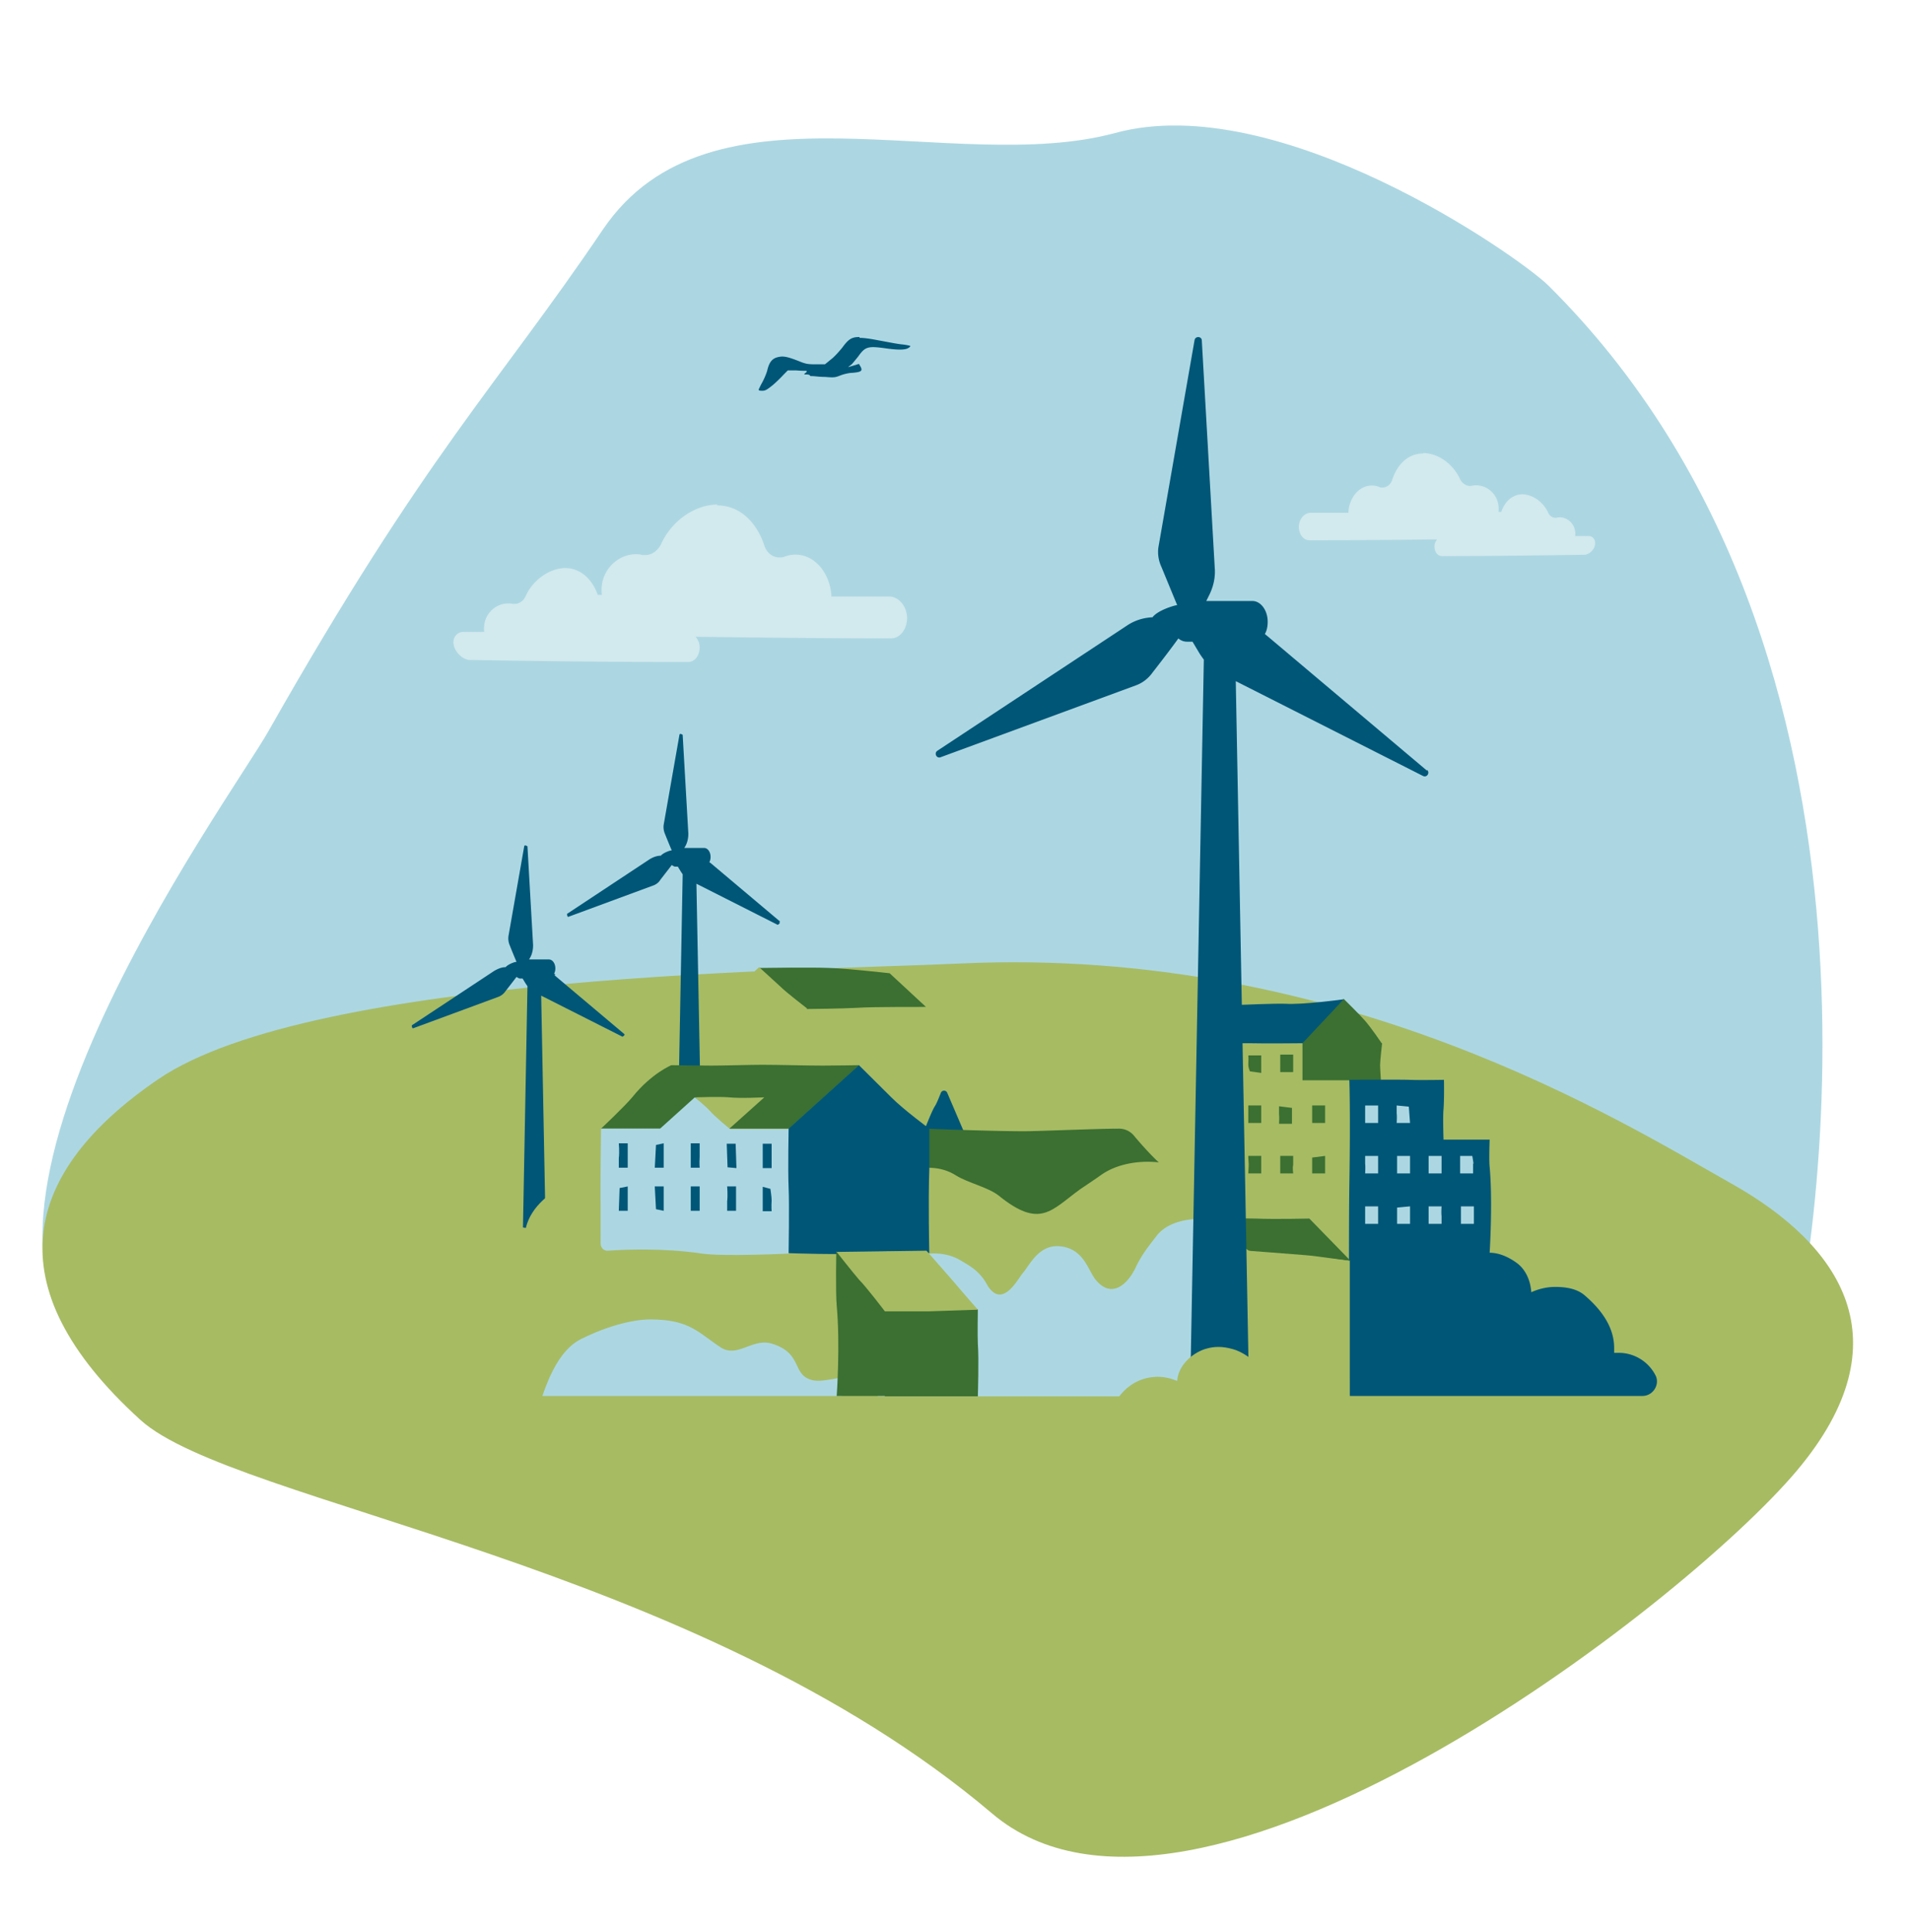 <svg width="90" height="91" fill="none" xmlns="http://www.w3.org/2000/svg"><path d="M84.064 65.022c-.585 2.017-13.892-1.845-19.32.21-3.186 1.198-45.953 8.217-59.6-.59-9.594-6.182 5.655-26.916 7.52-30.226C20.11 21.291 23.41 18.21 28.423 10.791c5.052-7.419 16.455-2.454 24.127-4.527 7.69-2.093 18.943 5.763 20.394 7.171 17.53 17.348 12.685 46.261 11.12 51.587Z" fill="#ACD7E2"/><path d="M45.276 45.386c17.995-.828 31.215 7.502 36.323 10.376 5.109 2.874 8.233 7.377 3.069 13.514-5.374 6.385-28.46 24.164-37.915 16.153C32.775 73.574 10.989 70.857 6.616 66.885c-6.982-6.338-5.508-11.716.841-16.048 7.363-5.012 31.129-5.126 37.81-5.451" fill="#A7BB63"/><path d="M40.512 15.916c.21 0 .476.038.876.115.42.076.895.172 1.105.191.19.02.38.058.4.077.019 0-.02.058-.095.096-.153.096-.515.096-1.162 0-.743-.096-.877-.058-1.2.402-.096.115-.23.288-.305.364l-.172.135.267-.077.248-.077.057.096c.133.23.076.288-.381.326-.134 0-.381.057-.534.115-.247.096-.285.115-.724.077-.266 0-.533-.039-.61-.039-.075 0-.133 0-.114-.038 0 0-.057-.038-.133-.038-.171 0-.171 0-.076-.077.076-.058.076-.096 0-.096-.038 0-.229 0-.438-.02h-.4l-.19.192a6.677 6.677 0 0 1-.515.499c-.286.23-.362.268-.495.268-.096 0-.172 0-.172-.057 0 0 .076-.173.152-.307.077-.134.19-.383.248-.575.095-.422.248-.594.533-.651.248-.058.458 0 .953.191.324.134.42.153.8.153h.438l.305-.249c.172-.134.381-.383.495-.517.267-.364.42-.518.782-.518h.038" fill="#005677"/><path d="M67.052 21.362c-.697 0-1.214.51-1.447 1.232-.074.234-.264.372-.464.372-.053 0-.106 0-.159-.032a.91.91 0 0 0-.338-.064c-.602 0-1.077.574-1.109 1.286h-1.774c-.296 0-.55.287-.56.648 0 .361.211.648.507.648 2.007 0 4.013-.021 6.01-.042a.508.508 0 0 0-.127.329c0 .255.148.457.359.457 2.239 0 4.467-.032 6.706-.064.201 0 .444-.202.497-.446.052-.244-.085-.436-.296-.436h-.634c.064-.488-.306-.881-.728-.881 0 0-.096 0-.148.02h-.064c-.137 0-.274-.095-.338-.254-.232-.489-.718-.84-1.204-.85-.475 0-.834.34-1.003.828h-.127c.085-.69-.433-1.242-1.035-1.253-.074 0-.137 0-.21.021-.033 0-.064.01-.096.01-.2 0-.39-.137-.486-.35-.327-.701-1.024-1.19-1.71-1.2h-.011" fill="#D2E9EE"/><path d="M26.168 45.903s-.038-.019-.057-.038a.533.533 0 0 0 .057-.25c0-.23-.133-.42-.305-.42h-.933l.057-.097c.095-.172.133-.383.133-.575l-.266-4.656s-.134-.096-.153 0l-.743 4.235a.813.813 0 0 0 .058.421s.19.48.323.786c-.095 0-.4.115-.514.25-.19 0-.362.076-.533.172l-3.887 2.568s0 .172.076.134l4.001-1.476a.707.707 0 0 0 .324-.249s.343-.44.533-.69c.058.038.115.077.172.077h.114l.152.249s.058.077.077.115l-.305 16.385h1.257L25.501 46.9l3.83 1.935s.152-.076.076-.134l-3.277-2.76.038-.038Z" fill="#005677"/><path d="m36.76 43.412-3.277-2.76s-.038-.02-.057-.038a.534.534 0 0 0 .057-.25c0-.23-.134-.421-.305-.421h-.934l.057-.096c.096-.172.134-.383.134-.575l-.267-4.657s-.133-.096-.152 0l-.743 4.236c-.02.134 0 .287.057.421 0 0 .19.48.324.786-.095 0-.4.115-.515.249-.19 0-.38.077-.533.172l-3.886 2.569s0 .172.076.134l4-1.476a.635.635 0 0 0 .324-.268s.343-.441.534-.69c.057.038.114.077.171.077h.115l.152.249s.057.076.076.115l-.305 16.385h1.258l-.305-15.945 3.829 1.936s.152-.077.076-.134" fill="#005677"/><path d="m35.749 45.577 1.981 2.05 5.906-.191-1.715-1.59s-2.038-.23-2.838-.25c-.82-.038-3.315 0-3.315 0" fill="#3B7032"/><path d="m43.789 53.185-5.868.077-.057-5.73c.172 0 1.867-.02 2.515-.058.838-.057 3.258-.038 3.258-.038s.095 2.204.152 2.874c.057.729 0 2.875 0 2.875Z" fill="#A7BB63"/><path d="m38.018 53.243-4.191-.077s.057-2.76 0-3.68c-.02-.42 0-1.226 0-1.647 0-.173.076-.345.21-.48.209-.21.552-.536.666-.709.305-.402 1.067-1.092 1.067-1.092s.781.71 1.029.94c.247.248 1.219.996 1.219.996V53.243ZM44.438 51.365l.819 2.012h4.438s-.266-.863-.38-1.13c-.191-.46-.343-1.017-.343-1.017s-1.486-.076-2.096-.038c-2.553.173-2.42.173-2.42.173" fill="#A7BB63"/><path d="M43.504 53.377h1.943l-.82-1.916a.162.162 0 0 0-.285 0c-.095.23-.21.536-.305.67-.171.288-.533 1.246-.533 1.246Z" fill="#005677"/><path d="M56.877 57.056s-1.352-1.61-1.924-2.012c-.419-.287-1.143-1.092-1.524-1.552a.912.912 0 0 0-.705-.326c-.819 0-2.705.077-4.038.115-1.258.038-5.03-.115-5.03-.115v5.883h15.012l-1.772-1.993h-.019Z" fill="#3B7032"/><path d="M40.837 56.481v9.103h-2.381c-2.839 0-12.269.154-12.955.173h-2.533c-1.181 0-1.62.038-2.877-.058-1.22-.076-3.81 0-3.81 0-.381 0-.82-.287-.495-.766.286-.403.61-.48 1.086-.48h.133V64.3c0-1.341.857-1.59 1.79-1.437.515.077-.323-1.207 1.144-2.3.571-.421 1.295-.287 1.695-.172.267.077.324 0 .324-.268.02-.575.095-1.476.743-1.878.476-.307 1.067-.575 2.077-.403.247-1.035 1.2-1.725 2.076-2.146 1.086-.518 5.925-.173 5.925-.173l6.991.958h1.105-.038Z" fill="#A7BB63"/><path d="m57.03 65.527-16.593.057v-9.102c1.219-1.074 3.2-2.013 4.61-1.112.552.345 1.505.556 2 .94 1.962 1.59 2.477.708 3.848-.288.305-.211.667-.441 1.01-.69 1.295-.901 3.658-.824 5.105.402v9.793h.02Z" fill="#A7BB63"/><path d="M65.126 49.142s-.096.824-.096 1.034c0 .173.076 1.284.076 1.284l-3.79-.114v-2.262l2-2.031s.78.766 1.01 1.035c.285.325.78 1.054.78 1.054" fill="#3B7032"/><path d="M61.373 50.886v-1.84l-4.572.096v3.468c-.114 3.373 0 13.147 0 13.147h6.991V50.886h-2.42Z" fill="#A7BB63"/><path d="M56.8 49.142h2.077c.686.019 2.495 0 2.495 0l1.944-2.07s-1.944.268-2.763.21c-.438-.018-2.286.058-2.286.058s-.419.537-.648.767c-.266.287-.838 1.035-.838 1.035" fill="#005677"/><path d="M57.334 50.521h.61v-.824h-.61v.824Zm0 2.377h.61l-.057-.767-.572-.057v.364c.02.153 0 .46 0 .46h.02Zm.591 1.974v-.403h-.61v.824h.61s-.038-.249 0-.402v-.02Zm.953-4.408.552.077v-.824h-.61s.02.095 0 .402c0 .23.077.326.077.326l-.02.019Zm-.058 2.434h.61v-.824h-.61v.824Zm0 2.376h.61v-.824h-.61s0 .153.02.402c0 .096-.02.403-.02.403v.02Zm2.058-3.085-.61-.077v.364c.02.154 0 .46 0 .46h.61v-.747Zm-.553-1.687h.61v-.824h-.61v.824Zm.61 4.35v-.402h-.61v.824h.61s-.038-.249 0-.402v-.02Zm.895-1.954h.61v-.824h-.61v.824Zm.61 2.376v-.824l-.61.077v.747h.61Z" fill="#3B7032"/><path d="M63.62 65.757h13.774c.514 0 .857-.575.59-1.016a1.946 1.946 0 0 0-1.714-1.015h-.21v-.23c0-1.074-.724-1.917-1.428-2.51-.362-.288-.858-.365-1.353-.365-.4 0-.781.096-1.124.25-.038-.556-.267-1.074-.686-1.38-.343-.25-.8-.48-1.276-.48 0 0 .152-2.376 0-4.043-.038-.326 0-1.284 0-1.284H68.02s-.038-1.093 0-1.438c.038-.517.02-1.38.02-1.38s-1.163.02-1.64 0c-.761-.019-2.819 0-2.819 0s.057 1.495 0 5.002c-.038 2.473 0 9.87 0 9.87" fill="#005677"/><path d="M69.45 56.826h-.609v.824h.61v-.824Zm-3.01 0-.609.058v.766h.61v-.824Zm0-2.376h-.609v.824h.61v-.824Zm-1.504 2.376h-.61v.824h.61v-.824Zm-.61-3.928h.61v-.824h-.61v.824Zm0 2.376h.61v-.824h-.61v.364c.02.154 0 .46 0 .46Zm1.505-2.376h.61l-.057-.767-.572-.057v.364c.02.153 0 .46 0 .46h.02Zm1.486 2.376h.61v-.824h-.61v.824Zm.61 2.376v-.364c-.02-.153 0-.46 0-.46h-.61v.824h.61Zm1.505-2.836a8.195 8.195 0 0 0-.057-.364h-.572v.824h.61v-.46M41.35 59.893s2.268-1.476 3.887-.537c.514.307.933.517 1.314 1.227.705 1.073 1.41-.345 1.658-.633.305-.345.724-1.322 1.714-1.246 1.162.096 1.353 1.17 1.715 1.591.78.94 1.543.115 1.867-.575.305-.651.667-1.073.971-1.475.572-.767 1.696-.863 2.382-.825 1.733-.095 1.638.671 1.638 1.63v6.726H41.351V59.892ZM25.559 65.757c.438-1.303 1.01-2.262 1.79-2.664 1.372-.69 2.572-.94 3.277-.94 1.848 0 2.248.595 3.315 1.304.8.536 1.486-.422 2.4-.172 1.505.44.953 1.475 1.924 1.724.4.096.915-.057 1.41-.115v.863H25.559Z" fill="#ACD7E2"/><path d="M28.32 53.166h8.858l3.315-2.99s-1.277.02-1.734.02c-.762 0-2.077-.039-2.858-.039-.514 0-1.828.039-2.362.039-.457 0-1.905-.02-1.905-.02s-.933.384-1.829 1.495c-.38.46-1.486 1.495-1.486 1.495Z" fill="#3B7032"/><path d="m34.111 53.396 1.905-1.706s-1.124.058-1.676 0c-.4-.038-1.581 0-1.581 0l1.371 1.706h-.019Z" fill="#A7BB63"/><path d="M34.378 53.166s-.685-.556-.952-.862c-.153-.173-.686-.614-.686-.614l-1.638 1.476H28.32s-.038 2.798-.019 3.526v1.878c0 .211.153.364.362.345.762-.057 2.591-.134 4.4.134 1.03.154 4.135 0 4.135 0v-5.864h-2.782l-.038-.019Z" fill="#ACD7E2"/><path d="m40.474 50.176-3.314 2.99s-.039 1.936 0 2.779c.038.766 0 3.085 0 3.085s2.648.096 3.543 0c1.581-.172 3.086 0 3.086 0s-.057-2.414 0-3.947v-1.917s-1.22-.9-1.79-1.475c-.382-.384-1.525-1.515-1.525-1.515ZM34.264 56.596v.441h.419v-1.15h-.42s.039.403 0 .71Zm-1.296-.709h-.419v1.15h.42v-1.15Zm-3.81-.881h.42v-1.15h-.42s.038.402 0 .709v.44Zm0 2.031h.42v-1.15l-.382.077-.038 1.073Zm1.696-2.031h.419v-1.15l-.362.077-.057 1.073Zm.057 1.955.362.076v-1.15h-.42l.058 1.074Zm2.057-2.473v-.632h-.419v1.15h.42s-.02-.192 0-.518Zm1.315.499.419.038-.038-1.15h-.42l.039 1.112Zm2.02 1.015-.363-.096v1.15h.42s-.02-.191 0-.517c0-.153-.058-.537-.058-.537Zm.056-2.127h-.419v1.15h.42v-1.15Z" fill="#005677"/><path d="M41.807 61.617v4.14h-2.381s.171-2.396 0-4.255c-.057-.651-.019-2.567-.019-2.567l2.4 2.682Z" fill="#3B7032"/><path d="M46.076 65.776h-4.382v-4.14l.038.039h4.344s-.02 1.227 0 1.629c.057.709 0 2.472 0 2.472Z" fill="#3B7032"/><path d="M39.408 58.954s.8 1.015 1.067 1.322c.362.364 1.22 1.495 1.22 1.495h2.095l2.286-.077s-.857-.977-1.143-1.322l-1.276-1.457-4.249.058v-.02ZM58.916 58.953l.095 6.823h-2.153s-.057-2.166 0-3.814c.058-1.667 0-4.542 0-4.542l2.058 1.533Z" fill="#A7BB63"/><path d="m56.858 57.401 1.982 1.514s1.276.307 1.714.269c.838-.058 3.086.21 3.086.21l-1.943-1.993s-1.62.039-2.553 0c-.571-.019-2.286 0-2.286 0Z" fill="#3B7032"/><path d="M63.602 59.394v6.363h-4.706l-.038-2.549-.057-4.293s2.038.154 2.724.211c.495.038 2.058.268 2.058.268" fill="#A7BB63"/><path d="M33.789 23.806c1.067 0 1.867.786 2.229 1.898.114.345.4.555.705.555.076 0 .171 0 .247-.038.153-.057.324-.096.515-.096.914 0 1.638.882 1.695 1.974h2.705c.458 0 .839.44.858.997 0 .536-.324.977-.762.977-3.068 0-6.135-.038-9.202-.077a.77.77 0 0 1 .19.499c0 .383-.228.69-.552.69-3.41 0-6.839-.039-10.268-.096-.305 0-.667-.307-.762-.671-.095-.364.133-.652.457-.652h.972c-.095-.747.476-1.341 1.124-1.341 0 0 .152 0 .228.02h.096c.21 0 .419-.154.514-.384.343-.748 1.105-1.284 1.848-1.303.724 0 1.276.517 1.543 1.265h.19c-.133-1.055.667-1.898 1.582-1.917.114 0 .21 0 .324.038h.152c.305 0 .59-.21.743-.536.495-1.073 1.562-1.82 2.61-1.84h.019" fill="#D2E9EE"/><path d="m67.24 36.302-7.525-6.343s-.076-.058-.114-.096c.095-.154.133-.364.133-.575 0-.537-.324-.978-.724-.978H56.84l.114-.23c.21-.402.324-.862.286-1.322l-.61-10.712c0-.211-.305-.23-.343-.02l-1.696 9.716c-.057.326 0 .671.134.959 0 0 .457 1.111.743 1.801-.229.038-.934.268-1.162.575-.438.02-.858.153-1.22.402l-8.915 5.884c-.172.115-.038.383.152.306l9.22-3.392c.306-.115.572-.326.763-.594 0 0 .78-.996 1.219-1.61a.613.613 0 0 0 .4.154h.267l.343.575s.114.172.19.268l-.705 37.696h2.896l-.686-36.68 8.82 4.465c.191.096.343-.153.191-.288" fill="#005677"/><path d="M50.515 69.015c0-.901.724-1.648 1.6-1.648h.171v-.192c0-1.284 1.01-2.319 2.267-2.319.324 0 .629.077.915.192.057-.786.8-1.38 1.429-1.533.304-.077.666-.115 1.2.038.8.21 1.962 1.322 2.02 2.108.285-.134.456-.383.78-.383 1.258 0 1.79.632 1.79 1.916 0 .058.02.192.153.172.877 0 2.877.748 2.877 1.649H50.515Z" fill="#A7BB63"/></svg>